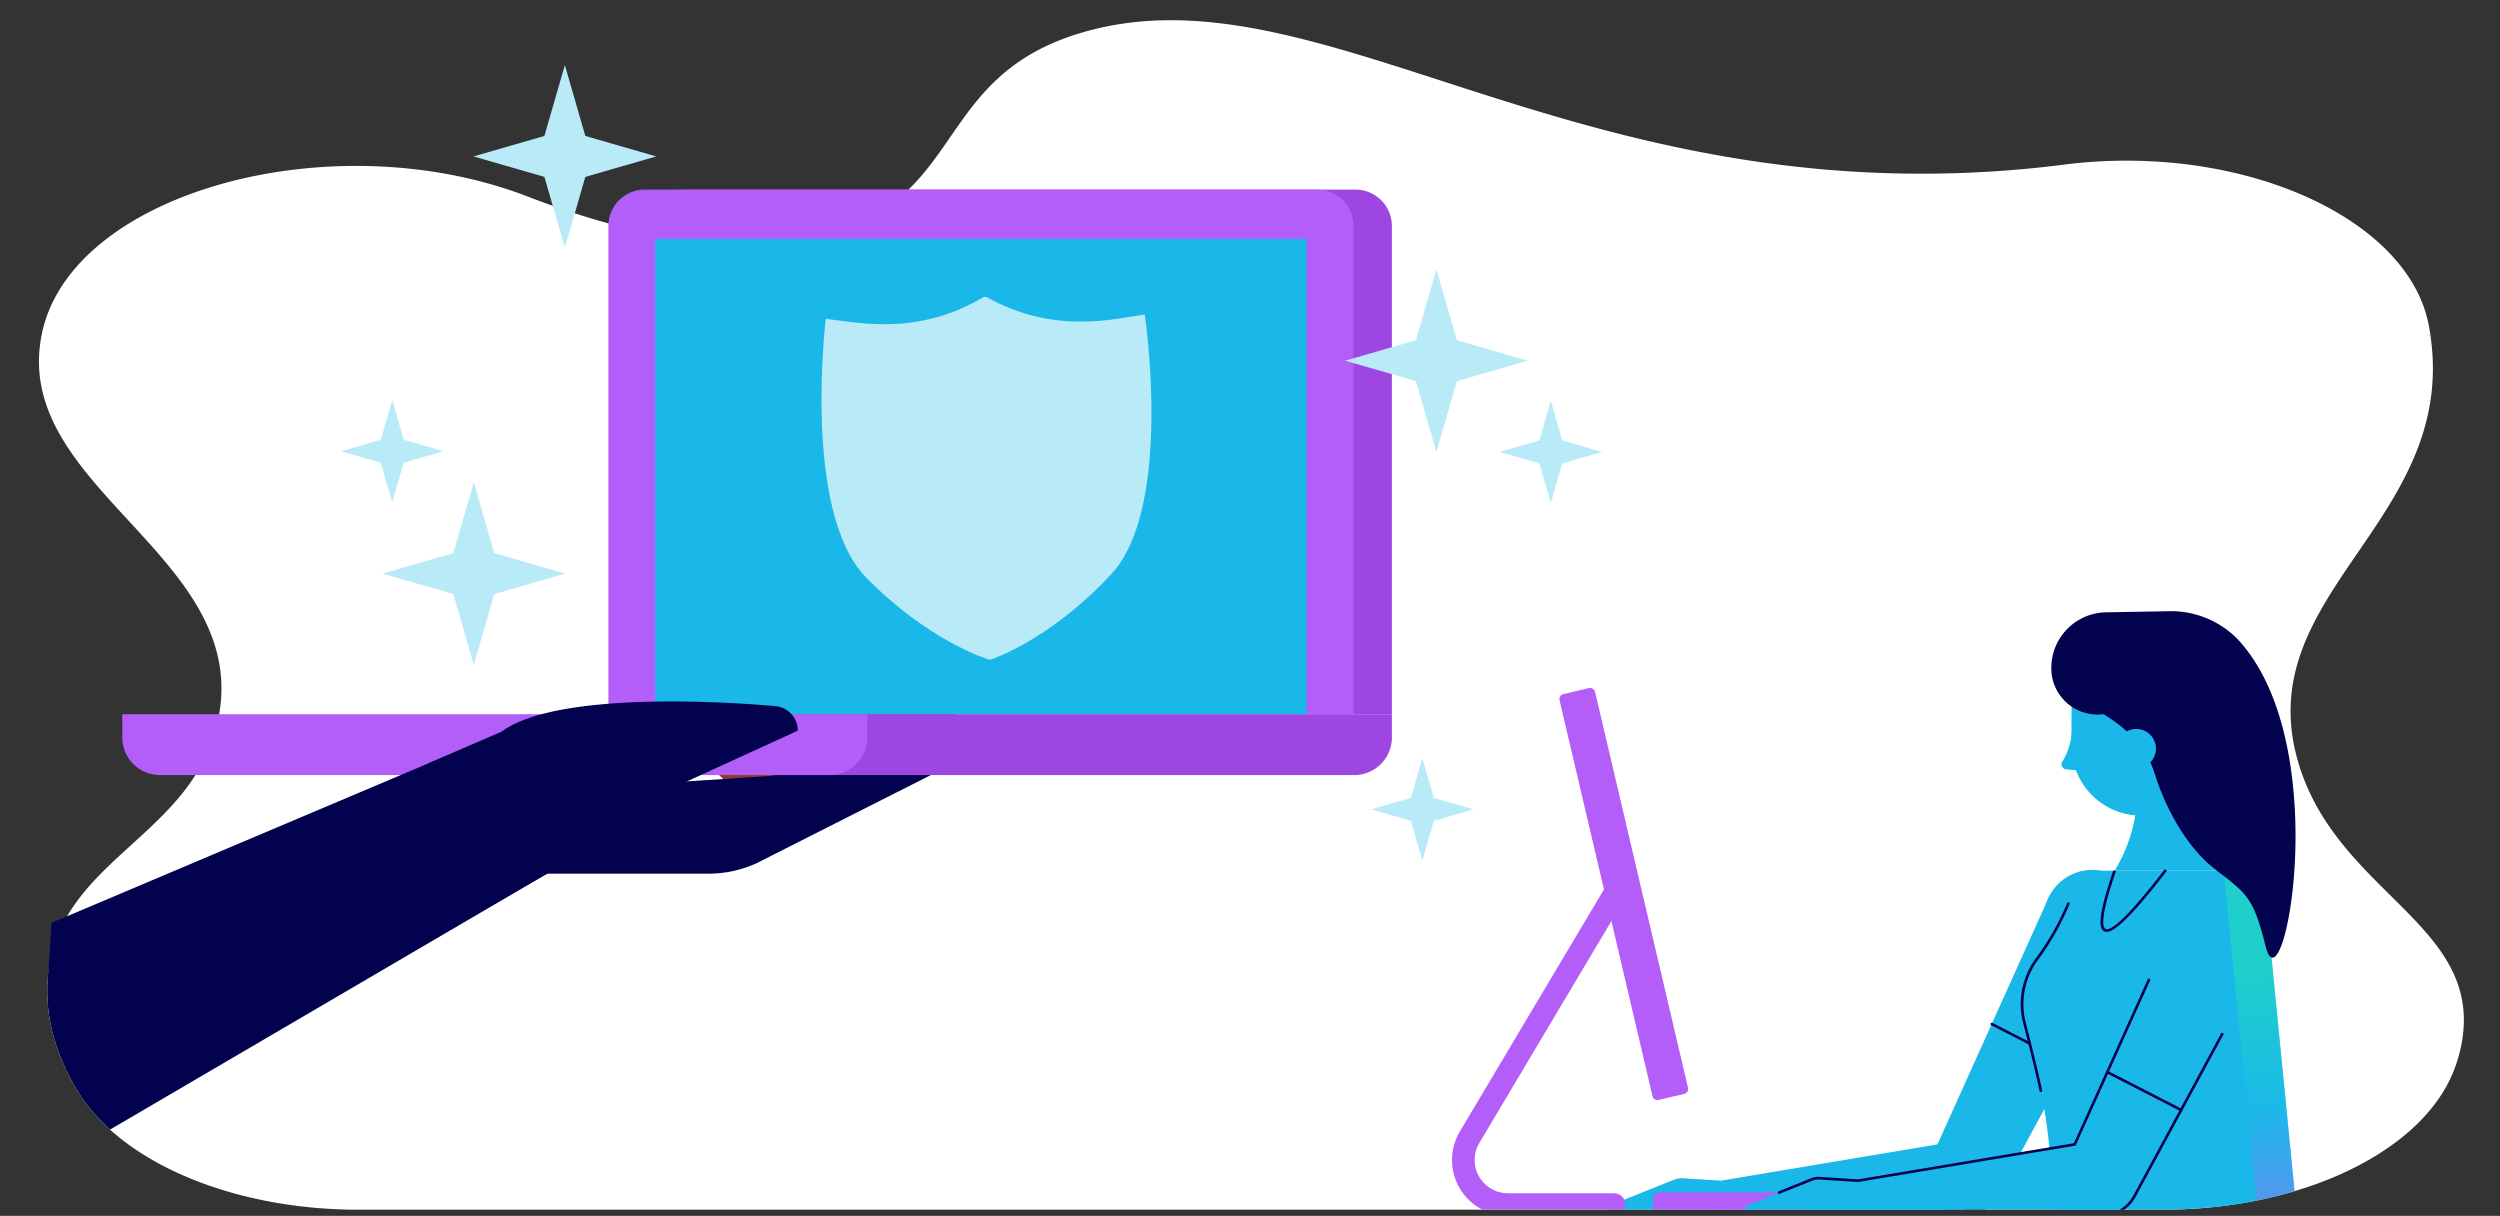 <?xml version="1.0" encoding="UTF-8"?> <svg xmlns="http://www.w3.org/2000/svg" xmlns:xlink="http://www.w3.org/1999/xlink" viewBox="0 0 1063 517"><rect x="0" y="0" width="1063" height="517" fill="#333333" stroke="none"/><defs><style>.cls-1{fill:none;}.cls-2{fill:#fff;}.cls-3{clip-path:url(#clip-path);}.cls-4{fill:#8f3a26;}.cls-5{fill:#02024e;}.cls-6{fill:#9d46e2;}.cls-7{fill:#b45ef9;}.cls-8{fill:#1ab8e8;}.cls-9{fill:#b9eaf8;}.cls-10{fill:#121214;}.cls-11{clip-path:url(#clip-path-2);}.cls-12{opacity:0.5;}.cls-13{clip-path:url(#clip-path-3);}.cls-14{clip-path:url(#clip-path-4);}.cls-15{fill:url(#linear-gradient);}.cls-16{clip-path:url(#clip-path-5);}.cls-17{clip-path:url(#clip-path-6);}</style><clipPath id="clip-path"><path class="cls-1" d="M977.43,324.86c-22.2-73.16,69.65-103.46,55.56-185-.07-.42-.14-.84-.22-1.25C1024.18,92.19,952.12,60.51,877.6,70c-12.31,1.57-25.36,2.75-39.08,3.37C659.43,81.44,556.65-14.06,460.69,13.67,395.27,32.57,426.4,0,361.5,13.92c-37.3,8-83.87,10.91-125.84-5.32C152.71-23.47,31.36,81.42,18,141c-.17.75-.32,1.5-.45,2.23-12,64.89,30,95.05,14.48,164.81-11.06,49.63-7.72,57.39-11.71,108-1.35,17.08,3.82,33,12.38,47.4C51,494.17,99,514.36,152.25,514.36H919.62c58.86,0,110.72-24.61,124-59.81a63.34,63.34,0,0,0,3.26-12C1055.07,393.15,994.09,379.77,977.43,324.86Z"></path></clipPath><clipPath id="clip-path-2"><path class="cls-1" d="M760.84,507a2.59,2.59,0,0,1,2.59,2.59v7.14H702.86v-7.14a2.59,2.59,0,0,1,2.6-2.59Z"></path></clipPath><clipPath id="clip-path-3"><rect class="cls-1" x="945.7" y="371.76" width="32.27" height="158.26"></rect></clipPath><clipPath id="clip-path-4"><polygon class="cls-1" points="962.35 371.76 977.97 530.03 961.32 530.03 945.7 371.76 962.35 371.76"></polygon></clipPath><linearGradient id="linear-gradient" x1="-3279.52" y1="-23.67" x2="-3278.39" y2="-23.67" gradientTransform="translate(3301.46 -323687.61) rotate(-90) scale(98.86)" gradientUnits="userSpaceOnUse"><stop offset="0" stop-color="#b45ff9"></stop><stop offset="0.48" stop-color="#1bb9e8"></stop><stop offset="1" stop-color="#21e6ae"></stop></linearGradient><clipPath id="clip-path-5"><path class="cls-1" d="M678.22,294.17l39.53,168.37a2.15,2.15,0,0,1-1.6,2.59l-10.91,2.56a2.16,2.16,0,0,1-2.59-1.6L663.12,297.72a2.16,2.16,0,0,1,1.61-2.59l10.9-2.57a2.83,2.83,0,0,1,.5-.05,2.15,2.15,0,0,1,2.09,1.66"></path></clipPath><clipPath id="clip-path-6"><path class="cls-1" d="M691,372.44a4.82,4.82,0,0,1,1.67,6.59L629,486a14.14,14.14,0,0,0,12.15,21.37h45.14a4.8,4.8,0,0,1,0,9.6H641.19A23.73,23.73,0,0,1,620.79,481l63.66-106.93a4.83,4.83,0,0,1,6.59-1.67"></path></clipPath></defs><g id="Layer_8" data-name="Layer 8"><path class="cls-2" d="M977.43,324.86c-22.2-73.16,69.65-103.46,55.56-185-.07-.42-.14-.84-.22-1.25C1024.18,92.19,952.12,60.51,877.6,70c-12.31,1.57-25.36,2.75-39.08,3.37C659.43,81.44,556.65-14.06,460.69,13.67c-65.42,18.9-49,73-113.91,87-37.31,8-80.16-.8-122.13-17C141.7,51.53,31.36,81.42,18,141c-.17.75-.32,1.5-.45,2.23-12,64.89,90.55,93.93,75,163.69-11.06,49.64-68.24,58.51-72.23,109.13-1.35,17.08,3.82,33,12.38,47.4C51,494.17,99,514.36,152.25,514.36H919.62c58.86,0,110.72-24.61,124-59.81a63.34,63.34,0,0,0,3.26-12C1055.07,393.15,994.09,379.77,977.43,324.86Z"></path><g class="cls-3"><g id="Artwork_658" data-name="Artwork 658"><path class="cls-4" d="M335.87,331.2l12.2,17.28,76.35-58.2-2.73-3.87a16.42,16.42,0,0,0-22.88-3.93Z"></path><path class="cls-4" d="M315.78,327.34l13.74,16.07,70.63-65-2.73-3.19a16.93,16.93,0,0,0-23.89-1.86Z"></path><path class="cls-4" d="M299.48,323.6l13.8,13.15L370.63,272l-2.74-2.62a15.26,15.26,0,0,0-21.58.53Z"></path><polygon class="cls-5" points="235.66 369.71 193.98 393.65 190.45 365.91 235.66 369.71"></polygon><path class="cls-5" d="M206.37,371.48h95A49,49,0,0,0,321.78,367l87.29-44.16-3.19-3.94a23,23,0,0,0-25.74-7.2L328.3,329.87l-102.12,6.69a24,24,0,0,0-19.81,34.92"></path><path class="cls-6" d="M576.34,80.61H290.52A15.48,15.48,0,0,0,275,96.09V303.68H591.82V96.09a15.48,15.48,0,0,0-15.48-15.48"></path><path class="cls-7" d="M560,80.61H274.17a15.48,15.48,0,0,0-15.48,15.48V303.68H575.47V96.09A15.48,15.48,0,0,0,560,80.61"></path><path class="cls-6" d="M314.83,303.68v25.88h261a16,16,0,0,0,16-16v-9.88Z"></path><path class="cls-7" d="M52,303.68v9.88a16,16,0,0,0,16,16H352.75a16,16,0,0,0,16-16v-9.88Z"></path><rect class="cls-8" x="278.55" y="101.53" width="277.06" height="202.15"></rect><polygon class="cls-9" points="621.99 153.3 599.54 153.3 610.76 192.2 621.99 153.3"></polygon><polygon class="cls-9" points="610.76 114.51 599.53 153.41 621.99 153.41 610.76 114.51"></polygon><polygon class="cls-9" points="610.82 142.13 571.92 153.36 610.82 164.58 610.82 142.13"></polygon><polygon class="cls-9" points="610.71 142.13 610.71 164.58 649.61 153.36 610.71 142.13"></polygon><polygon class="cls-9" points="251.4 66.45 228.95 66.45 240.18 105.35 251.4 66.45"></polygon><polygon class="cls-9" points="240.18 27.67 228.95 66.56 251.4 66.56 240.18 27.67"></polygon><polygon class="cls-9" points="240.23 55.28 201.34 66.51 240.23 77.74 240.23 55.28"></polygon><polygon class="cls-9" points="240.12 55.28 240.12 77.74 279.02 66.51 240.12 55.28"></polygon><polygon class="cls-9" points="212.69 243.84 190.24 243.84 201.46 282.74 212.69 243.84"></polygon><polygon class="cls-9" points="201.46 205.06 190.23 243.95 212.69 243.95 201.46 205.06"></polygon><polygon class="cls-9" points="201.51 232.67 162.62 243.9 201.51 255.12 201.51 232.67"></polygon><polygon class="cls-9" points="201.41 232.67 201.41 255.12 240.3 243.9 201.41 232.67"></polygon><polygon class="cls-9" points="173.07 191.84 160.49 191.84 166.78 213.63 173.07 191.84"></polygon><polygon class="cls-9" points="166.78 170.1 160.49 191.9 173.07 191.9 166.78 170.1"></polygon><polygon class="cls-9" points="166.81 185.57 145.01 191.87 166.81 198.16 166.81 185.57"></polygon><polygon class="cls-9" points="166.75 185.57 166.75 198.16 188.55 191.87 166.75 185.57"></polygon><polygon class="cls-9" points="665.7 192.12 653.11 192.12 659.4 213.91 665.7 192.12"></polygon><polygon class="cls-9" points="659.4 170.38 653.11 192.17 665.7 192.17 659.4 170.38"></polygon><polygon class="cls-9" points="659.43 185.85 637.64 192.14 659.43 198.44 659.43 185.85"></polygon><polygon class="cls-9" points="659.38 185.85 659.38 198.44 681.17 192.14 659.38 185.85"></polygon><polygon class="cls-9" points="611.09 344.11 598.5 344.11 604.79 365.91 611.09 344.11"></polygon><polygon class="cls-9" points="604.79 322.37 598.5 344.17 611.09 344.17 604.79 322.37"></polygon><polygon class="cls-9" points="604.83 337.85 583.03 344.14 604.83 350.43 604.83 337.85"></polygon><polygon class="cls-9" points="604.76 337.85 604.76 350.43 626.56 344.14 604.76 337.85"></polygon><path class="cls-5" d="M182.07,324.61l31.17-13.5c26.78-19.78,117-10.81,117-10.81a10.48,10.48,0,0,1,9,10.37L206.38,371.48"></path><polygon class="cls-5" points="-15.46 408.2 221.13 308.07 235.66 369.71 18.32 496.97 -32.91 496.66 -15.46 408.2"></polygon><path class="cls-9" d="M486.74,133.74c-13.48,1.87-38.46,8.64-67.33-7.46l-1.17,0c-28.35,16.88-53.5,10.79-67.11,9.29,0,0-10.06,82.1,17.08,109.92,26.73,27.33,52.08,34.89,52.08,34.89h1.16s25.19-8.25,51.11-36.31c26.49-28.51,14.18-110.34,14.18-110.34"></path></g><g id="Artwork_18" data-name="Artwork 18"><path class="cls-8" d="M871.53,380.7a20.62,20.62,0,1,0,28-8.32,20.63,20.63,0,0,0-28,8.32"></path><path class="cls-10" d="M818.89,500.81a16.15,16.15,0,1,0,16.2-16.11,16.15,16.15,0,0,0-16.2,16.11"></path><polygon class="cls-8" points="907.8 400.33 849.25 508.54 820.84 493.17 871.53 380.7 907.8 400.33"></polygon><polygon class="cls-8" points="731.64 502.03 835.09 484.7 835 517 730.93 516.73 731.64 502.03"></polygon><path class="cls-8" d="M731.64,502,715.42,501a8.07,8.07,0,0,0-3.54.57l-28.21,11.31v4.09l49.74-.21Z"></path><path class="cls-8" d="M933,327.86s-2.28,35.35,9.69,42.36H899.12a66,66,0,0,0,9.48-28.82c6.72-4.51,17.64-9,24.36-13.54"></path><path class="cls-8" d="M910.53,346.82h.38a29.71,29.71,0,0,0,29.71-29.71V281.35H892.87a12.06,12.06,0,0,0-12.06,12.06v23.7a29.72,29.72,0,0,0,29.72,29.71"></path><path class="cls-8" d="M952.12,370.22c4.52,0,11.15,6.63,11.15,14.81a464.35,464.35,0,0,0-5.54,85c.6,22.07,5,43.49,13.27,60H871.57a230.58,230.58,0,0,0-3.7-65.74c-1.69-8.19-4.59-19.76-7-29.15a32.45,32.45,0,0,1,5.37-27.47,110.54,110.54,0,0,0,15.18-28.34,13.67,13.67,0,0,1,12.82-9.11Z"></path><path class="cls-5" d="M867.76,464.34a.56.56,0,0,1-.55-.45c-1.76-8.42-4.73-20.21-6.91-28.6a32.84,32.84,0,0,1,5.46-28A111.32,111.32,0,0,0,879,383.91a.56.56,0,0,1,1,.44,113,113,0,0,1-5.54,11.47A111.27,111.27,0,0,1,866.66,408a31.78,31.78,0,0,0-5.27,27c2.18,8.41,5.16,20.21,6.93,28.66a.57.57,0,0,1-.44.67Z"></path><g class="cls-11"><rect class="cls-7" x="702.86" y="507" width="60.57" height="9.73"></rect></g><path class="cls-8" d="M929.91,380.7a20.62,20.62,0,1,0,28-8.32,20.64,20.64,0,0,0-28,8.32"></path><path class="cls-8" d="M877.27,500.81a16.16,16.16,0,1,0,16.2-16.11,16.15,16.15,0,0,0-16.2,16.11"></path><polygon class="cls-8" points="966.18 400.33 907.63 508.54 879.22 493.17 929.91 380.7 966.18 400.33"></polygon><polygon class="cls-8" points="790.02 502.03 893.47 484.7 893.38 517 789.31 516.73 790.02 502.03"></polygon><path class="cls-8" d="M790,502,773.8,501a8.07,8.07,0,0,0-3.54.57l-28.21,11.31v4.09l49.74-.21Z"></path><polygon class="cls-8" points="962.35 371.76 940.62 371.76 940.62 530.03 977.97 530.03 962.35 371.76"></polygon><g class="cls-12"><g class="cls-13"><g class="cls-14"><rect class="cls-15" x="941.83" y="371.07" width="40" height="159.66" transform="translate(-20.99 47.79) rotate(-2.82)"></rect></g></g></g><path class="cls-5" d="M894.44,303.65h0a19.62,19.62,0,0,1-22.19-18.42,23.64,23.64,0,0,1,23.19-24.87l27.78-.49A39.67,39.67,0,0,1,951,271.34c.42.42.84.86,1.24,1.31,40.66,45.31,18.53,158.53,11.19,130-5.14-20-7.13-22.1-20.79-32.4s-22.45-28.28-26.52-41.47c-3.8-12.31-13.77-20.27-21.69-25.1"></path><path class="cls-8" d="M900,318.32a8.35,8.35,0,1,0,8.35-8.36,8.35,8.35,0,0,0-8.35,8.36"></path><g class="cls-16"><rect class="cls-7" x="662.85" y="292.51" width="55.18" height="175.46"></rect></g><g class="cls-17"><rect class="cls-7" x="616.28" y="371.77" width="77.79" height="145.16"></rect></g><path class="cls-5" d="M893.42,517.57h0l-15.7,0a.57.57,0,0,1-.56-.57.56.56,0,0,1,.56-.56h0l15.7,0h0a15.58,15.58,0,0,0,13.72-8.18l37.23-68.79a.55.55,0,0,1,.76-.23.56.56,0,0,1,.23.76l-37.23,68.8A16.71,16.71,0,0,1,893.42,517.57Z"></path><path class="cls-5" d="M756.5,507.62a.56.56,0,0,1-.53-.36.57.57,0,0,1,.32-.73L770.06,501a8.72,8.72,0,0,1,3.78-.61L790,501.47l91.8-15.38,31.41-69.68a.55.55,0,0,1,.74-.28.56.56,0,0,1,.29.74L882.57,487.1l-92.52,15.5-16.29-1.06a7.42,7.42,0,0,0-3.29.52l-13.77,5.52A.65.65,0,0,1,756.5,507.62Z"></path><path class="cls-5" d="M895.75,396.24a2.21,2.21,0,0,1-1.12-.28c-1.79-1-3.32-4.76,4-25.92l1.07.36c-6.8,19.77-5.72,23.88-4.48,24.57,1.53.85,6.83-1.33,25.26-25.42l.9.68C904.61,392.09,898.49,396.24,895.75,396.24Z"></path><path class="cls-8" d="M880.81,305.3a29.17,29.17,0,0,1-2.32,15.6,27.26,27.26,0,0,1-1.62,3,2.13,2.13,0,0,0,1.62,3.22l7.7.73Z"></path><path class="cls-5" d="M927.42,472.53a.62.62,0,0,1-.26-.06l-31.38-16.11a.56.56,0,0,1-.25-.75.56.56,0,0,1,.76-.25l31.39,16.1a.58.58,0,0,1,.24.76A.56.56,0,0,1,927.42,472.53Z"></path><path class="cls-5" d="M863,444.24a.58.58,0,0,1-.26-.06l-16.15-8.28a.57.57,0,0,1,.51-1l16.16,8.29a.56.56,0,0,1-.26,1.06Z"></path></g></g></g></svg> 